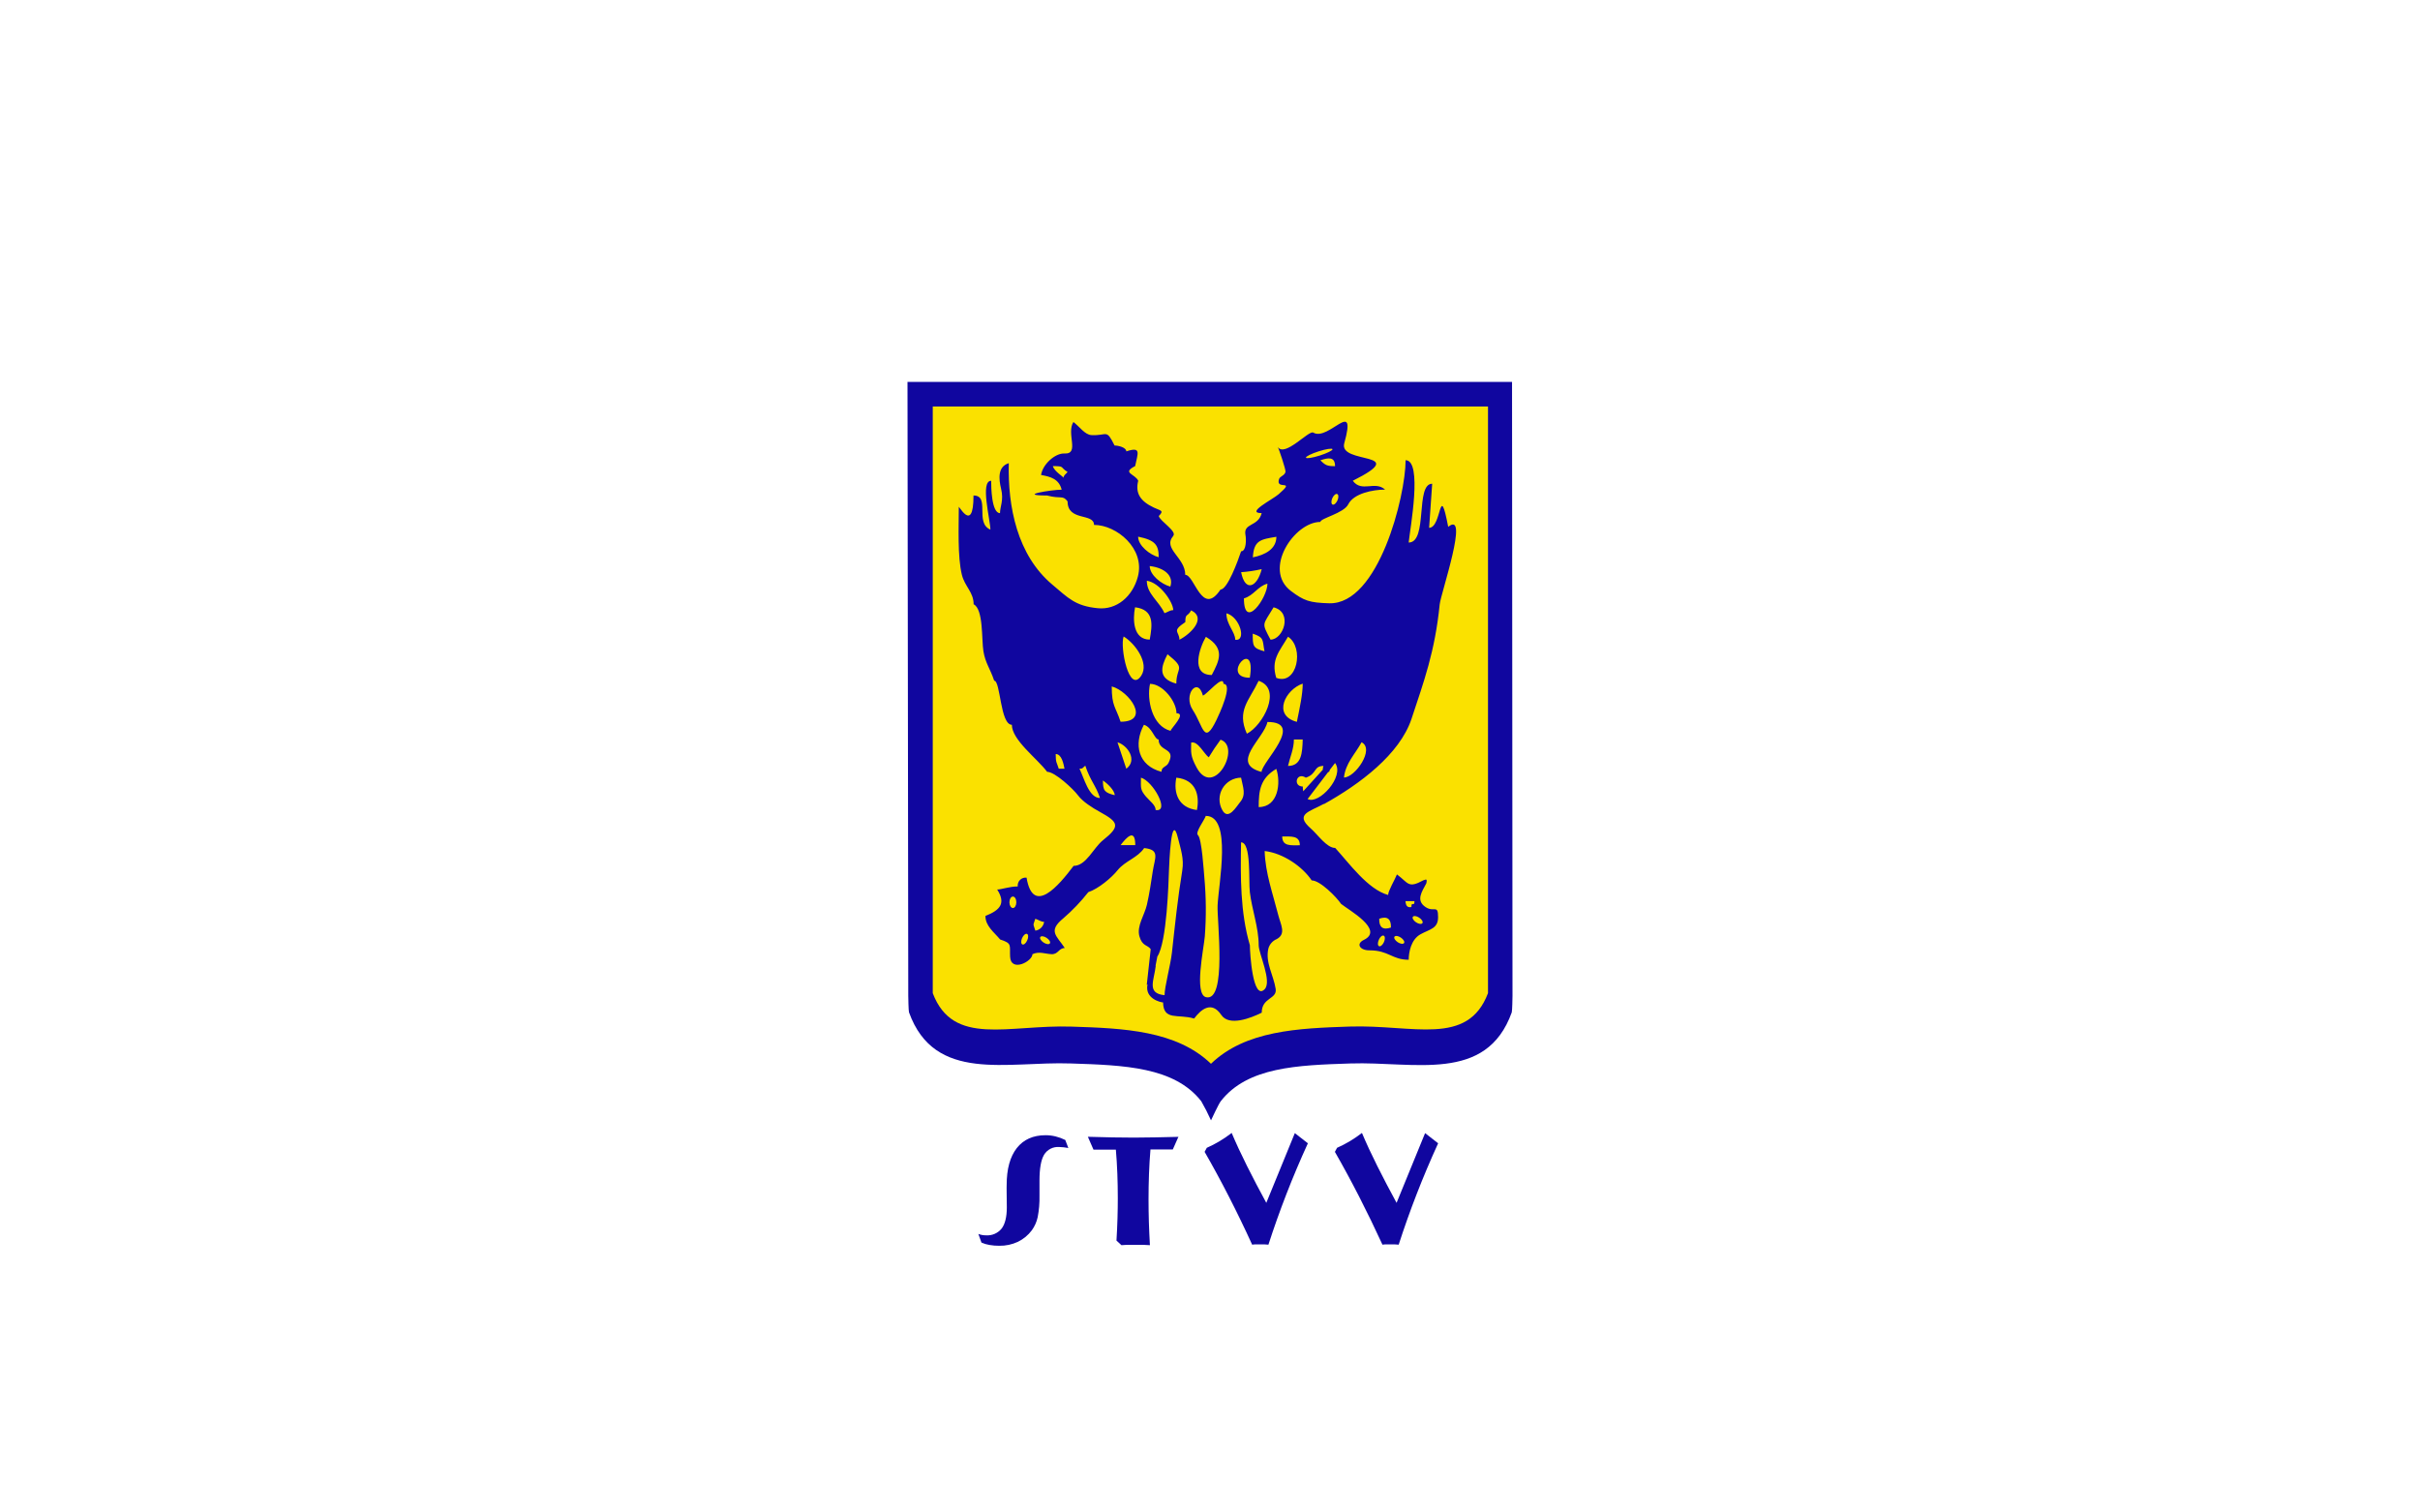<svg width="640" height="400" viewBox="0 0 640 400" fill="none" xmlns="http://www.w3.org/2000/svg">
<rect width="640" height="400" fill="white"/>
<g clip-path="url(#clip0_13761_134091)">
<path d="M245.083 106.124V273.074H280.572L320 284.701L358.315 273.074H396.403V106.124H245.083Z" fill="#FAE100"/>
<path d="M240 101L240.203 263.387C240.203 263.761 240.268 267.374 240.398 267.723C247.153 286.487 266.323 280.641 283.244 281.25C297.306 281.712 310.582 282.159 317.686 291.236C318.633 292.877 319.495 294.566 320.268 296.295C320.268 296.295 322.241 292.016 322.85 291.228C329.914 282.159 343.148 281.712 357.13 281.25C373.977 280.681 393.074 286.527 399.805 267.731C399.935 267.374 400 263.769 400 263.395L399.878 101H240ZM393.521 107.495V262.648C388.138 276.881 373.677 270.93 356.919 271.49C343.335 271.945 329.386 272.513 320.26 281.331C311.093 272.513 297.095 271.945 283.455 271.506C266.623 270.946 252.09 276.898 246.682 262.664V107.495H393.521Z" fill="#10069F"/>
<path d="M350.123 212.665C359.688 207.347 370.161 199.48 373.287 190.126C376.535 180.285 379.482 172.426 380.749 159.808C381.025 157.048 388.665 134.736 382.998 139.331C380.562 126.795 381.374 139.591 377.948 139.591L378.76 127.932C374.229 127.932 377.688 143.48 372.54 143.48C372.906 139.883 376.283 121.712 371.729 121.712C371.729 131.196 364.567 159.914 351.519 159.549C346.307 159.402 344.837 158.875 341.411 156.301C333.876 150.617 342.288 138.032 349.189 138.032C349.189 137.058 355.384 135.751 356.57 133.364C358.007 130.498 363.065 129.483 366.313 129.483C363.569 127.047 360.15 130.343 357.763 127.144C373.547 119.252 353.923 122.93 355.506 117.23C358.941 104.897 351.349 116.808 347.305 114.405C346.144 113.715 339.738 121.038 337.944 118.213C338.139 118.53 340.112 124.246 339.966 124.814C339.698 125.845 338.528 125.878 338.252 126.73C337.262 129.799 342.921 126.568 338.171 130.692C336.547 132.121 329.289 135.702 333.665 135.702C332.756 139.38 328.728 138.227 329.386 141.532C329.589 142.547 329.63 145.803 328.225 145.803C327.413 148.238 324.636 155.911 322.785 155.911C317.865 163.283 315.932 152.022 313.456 152.022C313.456 147.394 307.399 145.153 310.273 141.735C311.329 140.476 306.806 137.886 306.457 136.473C307.943 134.963 306.944 135.093 305.134 134.232C301.496 132.511 300.205 130.376 301.017 127.144C300.205 125.325 296.568 125.098 300.205 123.263C300.871 119.926 301.967 118.01 297.867 119.374C297.867 118.343 295.78 117.823 294.765 117.823C292.492 113.284 292.914 115.29 288.659 115.071C286.897 114.981 285.468 112.797 283.877 111.604C281.937 114.657 285.615 120.145 281.506 119.934C279.07 119.804 275.725 122.792 275.327 125.618C277.869 126.056 280.085 126.706 280.767 129.507C278.161 129.491 268.702 131.042 276.894 131.042C280.694 132.04 281.003 130.863 282.334 132.6C282.334 137.951 289.325 135.596 289.325 138.82C295.333 138.82 302.876 145.112 300.928 152.493C299.547 157.738 295.333 161.367 290.291 160.848C284.324 160.271 282.464 158.103 278.275 154.588C269.035 146.826 266.485 134.005 266.794 122.492C263.814 123.393 264.115 126.649 264.756 129.28C265.495 132.3 264.464 133.997 264.464 135.71C262.223 135.71 262.125 128.801 262.125 127.152C259.137 127.152 261.922 137.537 261.922 140.07C257.684 138.252 261.971 131.042 257.457 131.042C257.457 141.694 253.162 132.755 253.568 134.2C253.568 139.072 253.194 147.191 254.379 152.006C255.143 155.115 257.489 156.601 257.489 159.808C260.112 161.116 259.56 169.105 260.079 172.247C260.599 175.389 261.857 176.802 262.929 180.017C264.61 180.017 264.504 191.677 267.598 191.677C267.598 195.688 274.223 200.527 276.927 204.116C278.997 204.116 283.836 208.663 285.087 210.335C286.337 212.008 288.789 213.583 290.917 214.744C295.788 217.431 296.381 218.487 291.729 222.181C289.155 224.211 287.279 228.993 283.926 228.993C280.029 234.174 273.192 242.325 271.487 232.103C271.172 232.067 270.853 232.102 270.554 232.206C270.255 232.311 269.983 232.481 269.759 232.705C269.535 232.929 269.364 233.201 269.26 233.5C269.156 233.8 269.12 234.119 269.157 234.433C266.981 234.433 264.837 235.245 263.717 235.245C266.014 238.858 264.634 240.637 260.607 242.236C260.607 244.899 262.848 246.483 264.496 248.456C267.744 249.527 266.981 249.909 267.135 253.002C267.338 257.233 273.046 254.245 273.046 252.345C274.873 251.533 276.294 252.263 278.088 252.345C279.882 252.426 279.98 250.721 281.596 250.721C279.411 247.416 277.081 246.263 281.198 242.869C283.624 240.782 285.84 238.463 287.815 235.944C290.47 235.059 293.969 232.144 295.585 230.114C297.566 227.678 300.855 226.866 302.584 224.284C306.887 224.715 305.393 226.882 304.866 230.406C304.427 233.37 303.972 236.341 303.315 239.273C302.698 241.993 300.579 244.883 301.326 247.595C302.073 250.307 303.51 249.844 304.322 251.021L303.274 260.48L303.477 260.326C302.665 264.175 307.058 265.108 307.586 265.108C307.716 270.045 311.507 268.08 315.802 269.371C317.548 267.033 320.382 264.54 322.988 268.421C325.067 271.514 330.831 269.233 333.681 267.82C333.681 263.76 337.79 264.288 337.367 261.52C336.799 257.874 334.582 254.561 335.435 250.875C335.585 250.314 335.863 249.795 336.246 249.359C336.629 248.923 337.107 248.58 337.643 248.358C340.209 246.978 338.699 244.542 338.058 242.025C336.637 236.398 334.623 230.934 334.453 225.064C339.405 225.64 344.496 229.237 346.891 232.834C349.132 232.834 353.468 237.259 354.67 239.053C356.675 240.677 366.199 245.914 360.678 248.577C358.502 249.633 359.687 251.346 362.14 251.33C367.303 251.33 368.099 253.822 372.549 253.822C372.549 251.866 373.158 248.48 375.658 247.091C378.159 245.703 380.319 245.606 380.319 242.553C380.319 239.078 379.271 241.384 377.022 239.898C374.375 238.144 376.032 235.838 377.209 233.613C377.566 232.087 376.909 232.745 376.438 232.801C372.337 235.034 372.532 233.548 369.439 231.251C368.927 232.598 367.109 235.586 367.109 236.691C361.758 235.229 356.813 228.311 353.111 224.252C350.854 224.252 348.523 220.72 346.615 219.072C342.28 215.272 346.429 214.655 350.147 212.576L350.123 212.665ZM353.647 130.66C354.02 130.83 354.053 131.586 353.704 132.349C353.354 133.112 352.786 133.599 352.413 133.437C352.039 133.274 352.007 132.511 352.348 131.748C352.689 130.985 353.273 130.489 353.647 130.66ZM349.189 121.729C351.284 121.03 353.07 120.706 353.07 123.288C351 123.288 350.513 123.06 349.189 121.729ZM348.71 119.374C350.651 118.749 352.299 118.497 352.396 118.798C352.494 119.098 351 119.845 349.067 120.462C347.135 121.079 345.479 121.339 345.381 121.038C345.284 120.738 346.778 119.991 348.71 119.374ZM281.246 126.365C281.246 126.056 278.811 124.692 278.445 123.271C281.693 123.271 280.199 123.515 282.334 124.822C281.88 125.415 281.311 125.634 281.246 126.365ZM284.657 123.271C284.657 126.933 288.318 123.271 284.657 123.271V123.271ZM287.766 121.712C287.766 125.374 291.428 121.712 287.766 121.712V121.712ZM280.004 203.304C279.468 201.55 279.192 201.777 279.192 199.415C280.775 199.415 281.271 202.013 281.522 203.304H280.004ZM267.874 240.141C267.37 240.141 266.956 239.459 266.956 238.623C266.956 237.787 267.37 237.105 267.874 237.105C268.377 237.105 268.783 237.779 268.783 238.623C268.783 239.467 268.377 240.141 267.874 240.141ZM271.666 248.675C271.325 249.487 270.748 249.933 270.375 249.763C270.001 249.592 269.969 248.837 270.31 248.074C270.651 247.311 271.235 246.824 271.609 246.986C271.982 247.148 272.015 247.912 271.666 248.675ZM273.801 246.093C273.2 244.128 273.16 244.948 273.801 242.983C274.678 243.251 275.279 243.795 276.131 243.795C276.047 244.383 275.775 244.929 275.355 245.349C274.935 245.769 274.389 246.042 273.801 246.125V246.093ZM277.658 249.487C277.43 249.828 276.683 249.73 275.985 249.267C275.287 248.805 274.897 248.155 275.124 247.814C275.352 247.473 276.099 247.57 276.797 248.033C277.495 248.496 277.885 249.146 277.658 249.487ZM375.317 242.683C376.024 243.145 376.405 243.795 376.178 244.136C375.951 244.477 375.204 244.388 374.505 243.925C373.807 243.462 373.417 242.813 373.645 242.472C373.872 242.131 374.619 242.22 375.317 242.683ZM374.075 238.323C374.075 240.003 373.263 238.185 373.263 239.873C372.281 240.101 371.761 239.589 371.704 238.323H374.075ZM368.781 247.733C369.009 247.392 369.764 247.481 370.462 247.952C371.16 248.423 371.55 249.056 371.323 249.397C371.095 249.738 370.348 249.649 369.65 249.186C368.952 248.723 368.562 248.074 368.781 247.733ZM367.856 245.297C365.728 246.036 364.689 245.256 364.754 242.967C366.881 242.225 367.915 243.002 367.856 245.297ZM364.648 248.545C364.989 247.733 365.574 247.286 365.948 247.457C366.321 247.627 366.345 248.382 366.004 249.146C365.663 249.909 365.079 250.396 364.705 250.234C364.332 250.071 364.307 249.308 364.648 248.545ZM360.085 196.305C363.634 198.075 358.388 205.626 355.425 205.626C355.847 201.826 358.348 199.488 360.085 196.305ZM351.519 204.116C351.576 203.913 351.641 203.75 351.698 203.588L353.07 201.785C355.717 205.277 348.783 212.909 345.812 211.318L351.26 204.164C351.357 204.164 351.414 204.164 351.519 204.116ZM342.97 190.906C336.385 189.16 340.006 182.299 344.521 180.797C344.521 183.541 343.765 187.057 342.97 190.906ZM344.521 195.566C344.423 199.098 344.212 202.565 340.631 202.565C341.183 200.129 342.174 198.124 342.19 195.566H344.521ZM340.631 168.391C345.008 171.249 343.067 181.382 337.522 179.27C336.076 174.48 338.277 172.426 340.631 168.391ZM328.972 158.249C331.562 157.527 332.593 155.05 335.191 154.36C335.191 158.111 328.972 166.872 328.972 158.249ZM334.412 172.247C331.262 171.435 331.302 170.794 331.302 167.579C334.428 168.618 333.819 169.251 334.412 172.247ZM330.531 179.238C322.468 179.238 332.398 168.017 330.531 179.238V179.238ZM332.861 180.05C339.251 182.177 333.925 191.945 329.751 194.04C327.007 187.877 330.352 185.328 332.861 180.05ZM335.191 190.938C345.203 190.938 333.641 201.607 333.641 204.148C325.115 201.899 334.225 195.396 335.191 190.938ZM336.003 169.162C333.568 164.542 333.917 165.5 336.815 160.612C341.995 161.928 339.373 169.162 336.003 169.162ZM337.554 141.962C337.554 145.21 334.542 146.761 331.335 147.402C331.586 142.839 333.446 142.644 337.554 141.962ZM333.673 150.512C332.504 155.294 329.281 156.723 328.233 151.324C330.065 151.196 331.884 150.924 333.673 150.512ZM326.674 169.186C326.674 167.14 324.295 165.127 324.344 162.195C327.99 163.162 329.703 169.682 326.674 169.186ZM323.564 180.854C326.195 180.854 322.444 188.892 321.713 190.402C318.376 197.295 318.303 192.132 315.421 187.731C312.814 183.76 316.777 178.8 318.125 183.963C319.164 183.671 323.564 178.199 323.564 180.854ZM316.476 203.011C314.714 199.764 315.015 198.952 315.015 196.402C316.785 195.834 318.498 199.496 319.675 200.283C320.65 198.66 321.689 197.106 322.793 195.623C328.436 197.515 320.999 211.285 316.476 203.011ZM318.912 168.415C324.125 171.541 322.444 174.74 320.463 178.515C314.779 178.515 317.215 171.338 318.912 168.415ZM313.472 164.526C313.472 162.09 314.008 163.259 315.023 161.416C319.261 163.535 314.69 167.79 311.913 169.186C311.913 166.921 309.713 167.027 313.472 164.526ZM311.134 188.624C313.911 188.624 309.583 192.684 309.583 193.285C304.663 192.05 303.242 185.027 304.135 180.854C307.48 180.854 311.134 185.49 311.134 188.624ZM308.763 173.019C313.813 177.078 311.093 176.266 311.093 180.797C306.222 179.498 306.944 176.453 308.763 173.019ZM307.951 162.139C306.441 158.891 303.29 157.072 303.29 153.589C306.733 154.06 310.281 159.273 310.281 161.359C309.421 161.359 308.844 161.879 307.951 162.171V162.139ZM309.51 155.14C307.163 154.506 304.062 152.079 304.062 149.7C307.87 150.138 310.484 152.217 309.51 155.14ZM300.993 141.93C305.556 142.847 306.433 144.171 306.433 147.37C304.086 146.736 300.993 144.3 300.993 141.93ZM300.181 160.604C305.304 161.237 304.768 165.224 304.062 169.154C299.645 169.154 299.539 163.811 300.181 160.604ZM285.468 203.304C286.443 203.304 286.28 203.06 287.019 202.492C288.367 206.552 289.78 207.64 290.908 211.042C287.961 211.042 286.703 205.74 285.468 203.263V203.304ZM291.68 206.413C292.76 207.112 294.798 208.995 294.798 210.303C292.102 209.621 291.68 209.101 291.68 206.413ZM296.348 223.513C297.867 221.507 300.238 218.901 300.238 223.513H296.348ZM295.536 196.313C298.273 197.125 300.871 201.071 297.867 203.304C297.093 200.971 296.316 198.641 295.536 196.313ZM296.348 190.873C295.009 186.813 294.018 186.813 294.018 181.536C298.671 182.802 304.435 190.873 296.348 190.873ZM297.16 168.326C300.189 170.161 303.989 175.349 301.821 178.686C298.573 183.631 296.137 171.07 297.16 168.326ZM302.519 191.677C304.728 192.335 305.304 195.566 306.408 195.566C306.408 198.936 311.118 197.636 309.039 201.745C308.438 202.947 307.18 202.695 307.18 204.116C300.985 202.492 299.75 196.889 302.519 191.677ZM303.169 210.798C301.464 208.801 301.74 208.403 301.74 205.667C304.922 206.543 309.51 214.849 305.629 214.224C305.629 212.901 304.005 211.788 303.193 210.798H303.169ZM312.668 230.211C311.41 238.006 310.801 244.071 309.932 251.922C309.55 255.3 307.983 260.976 307.983 263.192C303.161 262.713 305.223 259.311 305.653 255.422C305.653 255.422 305.653 255.422 305.596 255.422L306.067 252.986C308.617 249.146 309.039 233.24 309.153 230.114C309.218 228.441 309.737 214.265 311.54 221.678C312.262 224.609 313.164 227.11 312.668 230.171V230.211ZM311.093 205.667C316.354 206.194 317.296 210.384 316.541 214.224C311.621 213.615 310.289 209.694 311.093 205.667ZM322.006 239.467C321.827 243.454 324.506 264.954 318.977 263.728C315.729 263.014 318.36 250.859 318.628 247.652C319.022 242.461 318.981 237.246 318.506 232.063C318.36 230.487 317.832 221.775 316.809 220.866C315.997 220.151 318.482 217.001 318.888 215.775C325.903 215.775 322.265 233.743 322.006 239.467ZM323.256 214.241C322.764 213.369 322.508 212.385 322.514 211.384C322.519 210.384 322.785 209.402 323.286 208.536C323.787 207.67 324.506 206.95 325.371 206.446C326.235 205.943 327.216 205.674 328.217 205.667C328.696 208.192 329.67 210.173 327.9 212.211C327.088 213.153 324.831 217.172 323.256 214.241ZM334.428 261.641C331.31 264.727 330.547 252.004 330.547 249.982C327.981 241.237 328.054 231.795 328.217 222.774C330.961 222.774 330.174 232.996 330.539 235.96C331.107 240.637 332.877 245.313 332.877 249.982C332.877 252.231 336.482 259.587 334.428 261.641ZM332.877 213.445C332.877 209.036 333.316 205.821 337.538 203.336C338.772 207.022 338.082 213.445 332.877 213.445ZM339.097 221.215C341.435 221.256 343.757 220.89 343.757 223.545C341.419 223.545 339.097 223.878 339.097 221.215ZM344.642 209.207C344.575 208.809 344.54 208.408 344.537 208.005C341.874 208.005 342.815 204.043 345.349 205.667C348.337 204.676 347.33 202.565 350.009 202.565C349.89 202.884 349.83 203.223 349.831 203.564L344.675 209.247L344.642 209.207Z" fill="#10069F"/>
<path d="M259.551 328.594L258.74 326.337C259.061 326.456 259.393 326.548 259.73 326.613C260.068 326.675 260.41 326.704 260.753 326.702C261.541 326.76 262.331 326.625 263.055 326.31C263.779 325.994 264.416 325.508 264.91 324.891C265.809 323.69 266.261 321.841 266.266 319.346C266.266 318.323 266.266 317.145 266.226 315.814C266.185 314.482 266.226 313.67 266.226 313.378C266.226 309.172 267.116 305.924 268.897 303.635C270.683 301.37 273.216 300.225 276.505 300.225C277.397 300.222 278.285 300.328 279.152 300.541C280.041 300.76 280.904 301.076 281.725 301.483L282.537 303.602C282.091 303.521 281.677 303.456 281.271 303.416C280.891 303.369 280.509 303.344 280.126 303.343C279.333 303.28 278.538 303.439 277.829 303.801C277.121 304.164 276.528 304.716 276.115 305.397C275.303 306.761 274.905 309.059 274.905 312.274C274.905 312.428 274.905 312.94 274.905 313.816C274.905 314.693 274.905 315.497 274.905 316.252C274.948 318.137 274.79 320.02 274.434 321.871C274.168 323.127 273.642 324.313 272.892 325.354C271.92 326.662 270.647 327.715 269.181 328.423C267.639 329.14 265.953 329.495 264.253 329.462C263.393 329.468 262.534 329.398 261.687 329.251C260.951 329.131 260.234 328.919 259.551 328.618V328.594Z" fill="#10069F"/>
<path d="M311.686 300.565L310.167 303.984H304.257C304.078 306.103 303.948 308.246 303.867 310.479C303.786 312.712 303.745 314.896 303.745 317.169C303.745 319.134 303.775 321.124 303.834 323.137C303.899 325.151 303.989 327.197 304.11 329.308C303.493 329.267 302.876 329.235 302.251 329.211C301.626 329.186 301.001 329.211 300.367 329.211C299.734 329.211 299.109 329.211 298.476 329.211C297.842 329.211 297.217 329.267 296.584 329.308L295.268 328.09C295.393 326.017 295.482 324.057 295.536 322.212C295.59 320.366 295.618 318.59 295.618 316.885C295.618 314.677 295.577 312.512 295.496 310.39C295.415 308.254 295.285 306.143 295.106 304.041H289.187L287.701 300.639C290.056 300.714 292.221 300.768 294.197 300.801C296.172 300.833 298.067 300.852 299.88 300.858C301.677 300.858 303.553 300.836 305.507 300.793C307.472 300.752 309.567 300.712 311.694 300.655L311.686 300.565Z" fill="#10069F"/>
<path d="M318.547 304.682L319.156 303.554C320.317 303.043 321.445 302.46 322.533 301.808C323.642 301.145 324.711 300.415 325.732 299.624C326.874 302.33 328.228 305.245 329.792 308.369C331.356 311.492 333.056 314.74 334.891 318.112L342.434 299.673L345.885 302.36C343.828 306.858 341.933 311.34 340.201 315.806C338.469 320.272 336.886 324.726 335.451 329.17L334.412 329.097C334.063 329.097 333.705 329.097 333.332 329.097C332.958 329.097 332.617 329.097 332.252 329.097C331.887 329.097 331.521 329.097 331.148 329.17C329.151 324.802 327.107 320.577 325.018 316.496C322.928 312.415 320.785 308.463 318.587 304.642L318.547 304.682Z" fill="#10069F"/>
<path d="M352.997 304.682L353.606 303.554C354.767 303.042 355.895 302.459 356.984 301.808C358.093 301.145 359.161 300.415 360.183 299.624C361.325 302.33 362.678 305.245 364.242 308.369C365.807 311.492 367.506 314.74 369.341 318.112L376.884 299.673L380.335 302.36C378.278 306.858 376.384 311.34 374.651 315.806C372.919 320.272 371.336 324.726 369.902 329.17L368.862 329.097C368.513 329.097 368.156 329.097 367.782 329.097C367.409 329.097 367.068 329.097 366.703 329.097C366.337 329.097 365.972 329.097 365.606 329.17C363.598 324.802 361.549 320.577 359.46 316.496C357.371 312.415 355.23 308.463 353.038 304.642L352.997 304.682Z" fill="#10069F"/>
</g>
<defs>
<clipPath id="clip0_13761_134091">
<rect width="160" height="228.438" fill="white" transform="translate(240 101)"/>
</clipPath>
</defs>
</svg>

